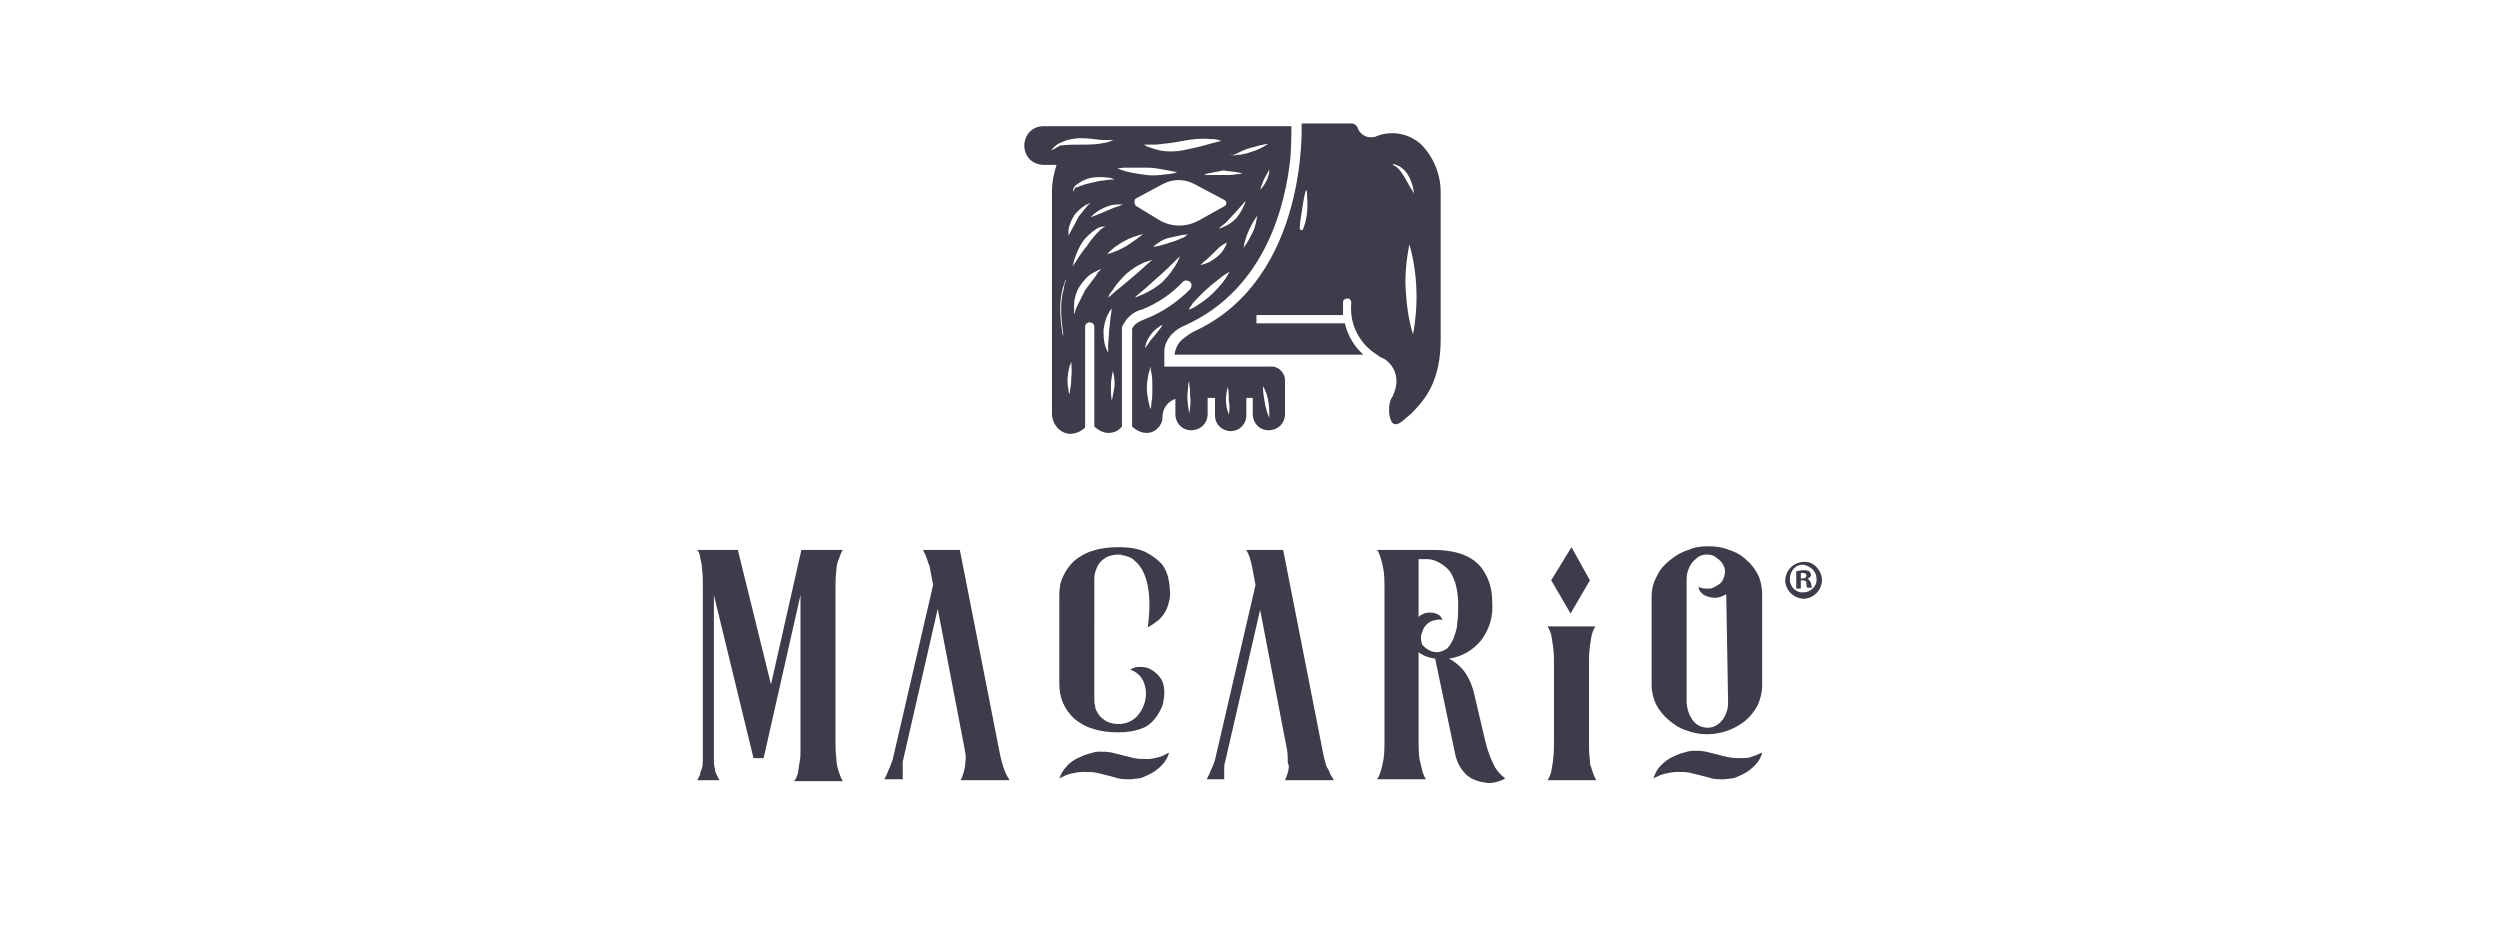 <?xml version="1.0" encoding="utf-8"?>
<!-- Generator: Adobe Illustrator 24.0.2, SVG Export Plug-In . SVG Version: 6.00 Build 0)  -->
<svg version="1.1" id="Layer_2" xmlns="http://www.w3.org/2000/svg" xmlns:xlink="http://www.w3.org/1999/xlink" x="0px" y="0px"
	 viewBox="0 0 271.4 100.9" style="enable-background:new 0 0 271.4 100.9;" xml:space="preserve">
<style type="text/css">
	.st0{fill:#3C3C4B;}
</style>
<g>
	<title>macario-logo-azul-pleca-footer</title>
	<path class="st0" d="M115.8,30.4c-0.2,0.3-0.3,0.6-0.3,0.9c-0.2,0.7-0.3,1.4-0.3,2.2c0,1,0.1,2.1,0.3,3.1c0.3-1,0.4-2,0.4-3
		c0-0.7,0-1.4-0.1-2.2C115.7,31,115.7,30.7,115.8,30.4z"/>
	<path class="st0" d="M154.4,15.8c-1.3-1.3-3.3-1.7-5-1c-0.2,0.1-0.4,0.1-0.6,0.1c-0.6,0-1.2-0.4-1.4-1c-0.1-0.3-0.4-0.5-0.7-0.5
		h-5.4c0,0,0.8,16.7-11.5,22.5c-0.5,0.2-1,0.6-1.4,0.9l0,0c-0.1,0.1-0.1,0.1-0.2,0.2c-0.4,0.4-0.6,0.9-0.7,1.5H148
		c-1-0.9-1.7-2.1-2-3.4h-9.6v-0.9h9.4c0-0.5,0-0.9,0-1.4c0-0.3,0.3-0.4,0.5-0.4c0.3,0,0.4,0.3,0.4,0.5l0,0c-0.2,2,0.6,3.9,2.2,5.2
		c0.3,0.2,0.7,0.5,1,0.7l0,0c0.4,0.1,0.7,0.4,0.9,0.6c0.5,0.5,0.8,1.2,0.8,2c0,0.6-0.2,1.1-0.4,1.6c-0.3,0.4-0.4,0.9-0.4,1.4v0.1
		c0,0.1,0,0.2,0,0.3c0.1,0.7,0.3,2,1.7,0.7l0.7-0.6c1.6-1.6,3.2-3.6,3.2-8.1V20.9C156.4,19,155.7,17.2,154.4,15.8z M141.1,24.9
		c0-0.6,0.1-1.2,0.2-1.8c0.1-0.7,0.2-1.3,0.3-1.8s0.2-0.7,0.2-0.7c0.1,0.2,0.1,0.5,0.1,0.8c0.1,1.2,0,2.5-0.5,3.6L141.1,24.9z
		 M152.4,19.1c-0.2-0.3-0.4-0.6-0.6-0.8c-0.1-0.1-0.2-0.2-0.4-0.3l0,0l0,0l-0.2-0.1l0.1-0.1l0,0c0.3,0.1,0.5,0.2,0.7,0.3
		c0.3,0.2,0.6,0.5,0.8,0.8c0.3,0.5,0.5,1,0.6,1.5c0.1,0.4,0.1,0.6,0.1,0.6s-0.1-0.2-0.3-0.5S152.7,19.6,152.4,19.1L152.4,19.1z
		 M153.4,36.3c-0.5-1.6-0.7-3.2-0.8-4.9c-0.1-1.6,0.1-3.3,0.4-4.9C153.9,29.7,154,33,153.4,36.3L153.4,36.3z"/>
	<path class="st0" d="M137.9,39.8h-11.5v-1.4c0-0.1,0-0.2,0-0.2c0,0,0-0.1,0-0.1c0-0.6,0.3-1.2,0.7-1.7l0.2-0.2l0,0
		c0.4-0.4,0.9-0.7,1.4-0.9c8.8-4,10.9-13.3,11.4-18.3l0,0c0.1-1.7,0.1-3.3,0.1-3.3H131h-7h-10.7c-0.6,0-1.1,0.2-1.5,0.6
		c-0.8,0.8-0.8,2.2,0,3c0.4,0.4,1,0.6,1.5,0.6h1.4c-0.3,0.9-0.5,1.9-0.5,2.9v24.1c0,1.1,0.8,2.1,1.9,2.2c0.6,0,1.2-0.2,1.7-0.7V35.5
		c0-0.3,0.2-0.5,0.5-0.5s0.5,0.2,0.5,0.5v10.8c0.4,0.4,1,0.7,1.5,0.7c0.6,0,1.1-0.2,1.5-0.7V35.6c0,0,0-0.1,0-0.1
		c0.4-0.9,1.2-1.7,2.2-1.9c1.7-0.7,3.2-1.7,4.4-3c0.2-0.2,0.5-0.2,0.8,0c0.2,0.2,0.2,0.5,0,0.8c-1.4,1.4-3,2.5-4.8,3.2
		c-0.8,0.3-1.3,0.6-1.5,1.1v10.6c0.4,0.4,1,0.7,1.6,0.7l0,0c0.9,0,1.7-0.8,1.7-1.7l0,0c0-0.6,0.2-1.1,0.6-1.5
		c0.2-0.2,0.5-0.4,0.8-0.5v1.8c0.1,1,0.9,1.7,1.9,1.6c0.9-0.1,1.5-0.7,1.6-1.6v-1.9h0.8v1.9c0,1,0.8,1.7,1.7,1.7
		c1,0,1.7-0.8,1.7-1.7v-1.9h0.7v1.9c0.1,1,0.9,1.7,1.9,1.6c0.9-0.1,1.5-0.7,1.6-1.6v-3.8l0,0C139.5,40.4,138.7,39.7,137.9,39.8z
		 M134.2,23.7c-0.4,0.4-0.8,0.7-1.3,0.9c-0.2,0.1-0.4,0.2-0.6,0.2l0.5-0.4c0.3-0.2,0.6-0.6,1-1s0.7-0.8,1-1.1l0.4-0.5
		c0,0.2-0.1,0.4-0.2,0.6C134.8,22.9,134.5,23.3,134.2,23.7z M133.2,26.3c-0.1,0.2-0.1,0.4-0.2,0.5c-0.2,0.4-0.5,0.8-0.9,1.1
		c-0.4,0.3-0.8,0.6-1.2,0.7c-0.2,0.1-0.4,0.1-0.6,0.2l0.4-0.4c0.3-0.2,0.6-0.5,1-0.9s0.7-0.7,1-0.9L133.2,26.3z M136,25.2
		c-0.3,0.6-0.6,1.2-1,1.7c0.2-1.3,0.8-2.5,1.5-3.5C136.4,23.9,136.3,24.6,136,25.2z M137.5,19.6c-0.2,0.4-0.4,0.7-0.7,1
		c0.1-0.4,0.3-0.8,0.4-1.1c0.2-0.4,0.4-0.7,0.6-1.1C137.8,18.8,137.7,19.2,137.5,19.6L137.5,19.6z M133.8,16.8c0.1,0,0.3,0,0.4-0.1
		c0.2-0.1,0.4-0.2,0.6-0.3c0.2-0.1,0.5-0.2,0.8-0.3c0.7-0.2,1.4-0.4,2.1-0.5c-0.6,0.4-1.2,0.7-1.9,0.9c-0.3,0.1-0.5,0.2-0.8,0.2
		c-0.2,0.1-0.4,0.1-0.7,0.1C134.1,16.9,133.9,16.9,133.8,16.8c-0.1,0-0.1,0-0.2,0C133.7,16.7,133.7,16.8,133.8,16.8L133.8,16.8z
		 M134.3,18.7c0.4,0.1,0.6,0.1,0.6,0.1s-0.2,0.1-0.6,0.1c-0.4,0.1-0.9,0.1-1.5,0.1c-0.5,0-1,0-1.5,0h-0.6c0.2-0.1,0.4-0.2,0.6-0.2
		c0.5-0.1,1-0.2,1.5-0.3C133.3,18.6,133.8,18.6,134.3,18.7L134.3,18.7z M124.6,15.7c0.2,0,0.5,0,0.9,0c1-0.1,1.9-0.2,2.9-0.4
		c1-0.2,2-0.3,3-0.2c0.3,0,0.6,0,0.9,0.1l0.3,0.1c0,0-0.5,0.1-1.2,0.3c-1,0.3-1.9,0.5-2.9,0.7c-1,0.2-2.1,0.2-3.1-0.1
		c-0.3-0.1-0.6-0.2-0.9-0.3l-0.3-0.2H124.6z M122.2,18.2c0.6,0,1.4,0,2.3,0s1.7,0.2,2.3,0.3s1,0.2,1,0.2c-0.3,0.1-0.7,0.2-1,0.2
		c-0.8,0.1-1.5,0.2-2.3,0.1c-0.8-0.1-1.5-0.2-2.3-0.4c-0.3-0.1-0.6-0.2-0.9-0.3C121.3,18.3,121.7,18.2,122.2,18.2L122.2,18.2z
		 M122,26.2c0.7-0.4,1.4-0.6,2.1-0.8c-0.6,0.5-1.2,0.9-1.8,1.3c-0.7,0.4-1.4,0.7-2.1,0.9C120.7,27,121.3,26.6,122,26.2L122,26.2z
		 M120.1,22.9c-0.5,0.2-0.9,0.4-1.2,0.5l-0.5,0.2c0.1-0.1,0.3-0.3,0.4-0.4c0.4-0.3,0.7-0.5,1.2-0.7c0.4-0.2,0.9-0.3,1.3-0.3
		c0.2,0,0.4,0,0.6,0l-0.5,0.2C121,22.5,120.6,22.7,120.1,22.9L120.1,22.9z M121.3,19.5h-0.8c-0.6,0.1-1.2,0.1-1.8,0.3
		c-0.6,0.1-1.2,0.3-1.7,0.5c-0.2,0-0.3,0.1-0.4,0.3c0,0.1,0,0.1,0,0.2c-0.1-0.1-0.1-0.1-0.1-0.2c0-0.2,0.2-0.4,0.3-0.5
		c0.5-0.4,1.1-0.7,1.7-0.8c0.6-0.1,1.3-0.1,1.9,0c0.2,0,0.4,0.1,0.6,0.2L121.3,19.5z M114.4,16.2l-0.3,0.1c0.1-0.1,0.1-0.1,0.2-0.2
		c0.2-0.2,0.4-0.4,0.6-0.5c0.8-0.4,1.6-0.6,2.5-0.6c1,0,1.8,0.2,2.4,0.2c0.3,0,0.6,0,0.8,0h0.3l-0.3,0.1c-0.2,0.1-0.5,0.2-0.7,0.2
		c-0.8,0.2-1.7,0.2-2.5,0.2c-0.8,0-1.6,0-2.3,0.1C114.9,15.9,114.7,16,114.4,16.2L114.4,16.2z M115.8,33.5c0,1-0.2,2.1-0.4,3
		c-0.2-1-0.3-2-0.3-3.1c0-0.7,0.1-1.5,0.3-2.2c0.1-0.3,0.2-0.6,0.3-0.9c0,0.3,0,0.6,0,0.9C115.8,32,115.9,32.7,115.8,33.5
		L115.8,33.5z M116.3,41c0,0.6-0.1,1.2-0.2,1.8c-0.1-0.2-0.1-0.3-0.1-0.5c-0.2-0.8-0.1-1.7,0.1-2.5c0.1-0.3,0.2-0.5,0.2-0.5
		C116.3,39.7,116.4,40.3,116.3,41L116.3,41z M116.3,25l-0.2,0.4l-0.1,0.2v-0.2c0-0.2,0-0.3,0-0.5c0.1-0.5,0.3-1,0.6-1.5
		c0.3-0.4,0.7-0.8,1.2-1.1c0.1-0.1,0.3-0.1,0.4-0.2l0.2-0.1l-0.1,0.1l-0.3,0.3c-0.3,0.4-0.6,0.7-0.9,1.1
		C116.8,24.1,116.6,24.5,116.3,25L116.3,25z M116.6,28.3c0.2-0.7,0.5-1.4,0.9-2c0.4-0.6,1-1.1,1.6-1.5c0.2-0.1,0.4-0.2,0.7-0.2h0.2
		H120l-0.2,0.1c-0.2,0.1-0.3,0.2-0.5,0.4c-0.5,0.5-0.9,1-1.3,1.6c-0.5,0.6-0.9,1.2-1.2,1.7l-0.5,0.7
		C116.5,28.9,116.5,28.6,116.6,28.3L116.6,28.3z M119.4,29.4c-0.2,0.1-0.3,0.3-0.4,0.5c-0.4,0.5-0.8,1.1-1.2,1.6
		c-0.3,0.6-0.6,1.2-0.9,1.8c-0.1,0.2-0.2,0.5-0.2,0.6l-0.1,0.2c0,0,0-0.1,0-0.2c0-0.2,0-0.4,0-0.7c0-0.7,0.2-1.5,0.6-2.1
		c0.4-0.6,0.9-1.2,1.5-1.5c0.2-0.1,0.4-0.2,0.6-0.3l0.2-0.1L119.4,29.4z M120.4,35.9c0,0.6-0.1,1.2-0.1,1.7v0.7
		c-0.1-0.2-0.2-0.4-0.3-0.7c-0.2-0.6-0.2-1.2-0.2-1.8c0.1-0.6,0.2-1.2,0.5-1.7c0.1-0.2,0.2-0.4,0.4-0.6l-0.1,0.7
		C120.5,34.7,120.5,35.3,120.4,35.9L120.4,35.9z M120.7,43.5c-0.1-0.5-0.1-1.1-0.1-1.6c0-0.5,0.1-1.1,0.2-1.6
		c0.2,0.5,0.2,1.1,0.2,1.6C120.9,42.5,120.8,43,120.7,43.5L120.7,43.5z M121,31.7c-0.4,0.4-0.7,0.6-0.7,0.6c0.1-0.3,0.3-0.6,0.5-0.8
		c0.4-0.7,0.9-1.2,1.5-1.8c0.6-0.5,1.2-0.9,1.9-1.2c0.3-0.1,0.6-0.2,0.9-0.3l-0.7,0.6c-0.4,0.4-1,0.9-1.7,1.5S121.5,31.3,121,31.7z
		 M128.1,27.8c-0.1,0.2-0.2,0.5-0.3,0.7c-0.4,0.7-0.9,1.4-1.5,2c-0.6,0.6-1.3,1-2.1,1.4c-0.2,0.1-0.5,0.2-0.7,0.3l-0.3,0.1l0.2-0.2
		l0.6-0.5c0.5-0.4,1.1-1,1.8-1.6s1.3-1.2,1.7-1.6l0.5-0.5c0.1-0.1,0.1-0.1,0.2-0.2C128.2,27.6,128.2,27.7,128.1,27.8L128.1,27.8z
		 M128.4,25.8c-0.4,0.2-0.9,0.4-1.3,0.5c-0.5,0.2-1,0.3-1.3,0.4l-0.6,0.1c0.1-0.1,0.3-0.3,0.5-0.4c0.4-0.3,0.8-0.5,1.3-0.6
		c0.5-0.1,0.9-0.2,1.4-0.3c0.4,0,0.6-0.1,0.6-0.1C128.7,25.6,128.6,25.8,128.4,25.8L128.4,25.8z M125.7,23.8l-2.3-1.4
		c-0.2-0.1-0.3-0.4-0.2-0.7c0-0.1,0.1-0.1,0.2-0.2l2.8-1.5c1.1-0.6,2.4-0.6,3.5,0l3.2,1.7c0.2,0.1,0.3,0.3,0.2,0.5
		c0,0.1-0.1,0.1-0.2,0.2l-2.7,1.5C128.8,24.7,127.1,24.7,125.7,23.8L125.7,23.8z M129.5,32.9c0.5-0.5,1-1.1,1.5-1.5
		c0.5-0.5,1.1-0.9,1.7-1.4c0.4-0.3,0.8-0.5,0.8-0.5s-0.2,0.3-0.5,0.8c-0.4,0.6-0.9,1.1-1.4,1.6c-0.5,0.5-1.1,0.9-1.7,1.3
		c-0.3,0.2-0.5,0.3-0.8,0.4C129,33.6,129.2,33.4,129.5,32.9L129.5,32.9z M125,43.7c0,0.4-0.1,0.7-0.1,0.7c-0.1-0.2-0.1-0.4-0.2-0.7
		c-0.1-0.5-0.2-1.1-0.2-1.6c0-0.5,0.1-1.1,0.2-1.6c0.1-0.2,0.1-0.4,0.2-0.7c0,0,0,0.3,0.1,0.7s0.1,1,0.1,1.6S125.1,43.3,125,43.7z
		 M126,35.6l-0.7,0.9c-0.3,0.3-0.5,0.6-0.7,0.9l-0.3,0.4c0-0.2,0.1-0.3,0.1-0.5c0.3-0.8,0.8-1.4,1.4-1.8c0.1-0.1,0.3-0.2,0.4-0.2
		L126,35.6z M129.1,44.9c-0.1-0.6-0.2-1.3-0.2-1.9c0-0.4,0.1-0.9,0.1-1.3c0-0.1,0.1-0.3,0.1-0.4c0.1-0.1,0.1-0.1,0.1-0.1
		c0,0-0.1,0.1-0.1,0.1c0,0.1,0,0.3,0,0.4c0.1,0.4,0.1,0.9,0.1,1.3C129.3,43.6,129.2,44.3,129.1,44.9L129.1,44.9z M133.4,45
		c-0.4-1-0.4-2-0.1-3c0.1,0.5,0.1,1,0.1,1.5C133.5,44,133.5,44.5,133.4,45L133.4,45z M137.8,45.4c-0.2-0.5-0.4-1.1-0.5-1.7
		c-0.1-0.6-0.2-1.2-0.2-1.8c0.3,0.5,0.5,1.1,0.6,1.7C137.8,44.2,137.8,44.8,137.8,45.4L137.8,45.4z"/>
	<path class="st0" d="M90.8,82.4c-0.1-0.7-0.1-1.4-0.1-2.1V64c0-0.7,0-1.4,0.1-2.1c0-0.4,0.1-0.9,0.3-1.3c0.1-0.3,0.2-0.6,0.4-0.9
		H87l-3.3,14.6l-3.6-14.6h-4.4c0.2,0.3,0.3,0.5,0.3,0.8c0.1,0.4,0.2,0.8,0.2,1.2c0.1,0.6,0.1,1.2,0.1,1.9v18.9c0,0.3,0,0.6-0.1,0.9
		c-0.1,0.3-0.2,0.5-0.2,0.7c-0.1,0.2-0.2,0.4-0.3,0.6h2.4c-0.1-0.2-0.2-0.4-0.3-0.6c-0.1-0.2-0.2-0.4-0.2-0.7
		c-0.1-0.3-0.1-0.6-0.1-0.8V64.6l4.3,17.7h1.1l4-17.7v15.8c0,0.3,0,0.6,0,1.1c0,0.4,0,0.8-0.1,1.3c-0.1,0.4-0.1,0.8-0.2,1.2
		c-0.1,0.3-0.2,0.6-0.4,0.8h5.3c-0.2-0.3-0.3-0.6-0.4-0.9C90.9,83.3,90.8,82.9,90.8,82.4z"/>
	<path class="st0" d="M104.6,83.9c-0.1,0.3-0.2,0.6-0.3,0.8h5.3c-0.1-0.2-0.3-0.5-0.4-0.7c-0.1-0.2-0.2-0.5-0.3-0.8
		c-0.1-0.3-0.2-0.7-0.3-1.1l-2.2-11.2l-2.2-11.2h-4l0.2,0.4c0.2,0.4,0.3,0.9,0.5,1.3l0.4,2.1l-4.4,19l-0.3,0.8
		c-0.1,0.2-0.2,0.4-0.3,0.7c-0.1,0.2-0.2,0.4-0.3,0.6H98c0-0.2,0-0.4,0-0.6v-0.6c0-0.2,0-0.4,0-0.7l3.8-16.6l2.9,15.1
		c0.1,0.5,0.2,1,0.1,1.5C104.8,83.2,104.7,83.5,104.6,83.9z"/>
	<path class="st0" d="M125.8,67.3c0.4-0.4,0.7-0.8,0.9-1.3c0.2-0.6,0.4-1.2,0.3-1.9c0-0.5-0.1-1-0.2-1.5c-0.2-0.6-0.4-1.1-0.8-1.5
		c-0.5-0.5-1.1-0.9-1.7-1.2c-0.9-0.4-1.9-0.5-2.9-0.5c-0.9,0-1.9,0.1-2.8,0.4c-0.7,0.2-1.4,0.6-2,1.1c-0.5,0.5-0.9,1-1.2,1.7
		c-0.3,0.6-0.4,1.3-0.4,2v9.6c0,0.7,0.1,1.4,0.4,2.1c0.3,0.7,0.7,1.2,1.2,1.7c0.6,0.5,1.3,0.9,2,1.1c0.9,0.3,1.8,0.4,2.8,0.4
		c0.9,0,1.7-0.1,2.5-0.4c0.6-0.2,1.1-0.6,1.5-1.1c0.3-0.4,0.6-0.9,0.8-1.4c0.1-0.4,0.2-0.9,0.2-1.4c0-0.6-0.1-1.2-0.5-1.7
		c-0.3-0.4-0.7-0.7-1.1-0.9c-0.4-0.2-0.8-0.2-1.2-0.2c-0.3,0-0.6,0.1-0.9,0.3c0.6,0.2,1.1,0.6,1.4,1.2c0.6,1.3,0.3,2.8-0.7,3.9
		c-0.5,0.5-1.2,0.8-2,0.8c-0.4,0-0.9-0.1-1.3-0.3c-0.3-0.2-0.6-0.4-0.8-0.7c-0.2-0.3-0.4-0.6-0.4-0.9c-0.1-0.3-0.1-0.6-0.1-0.9V63
		c0-0.3,0-0.6,0.1-0.9c0.1-0.3,0.2-0.6,0.4-0.9c0.2-0.3,0.5-0.5,0.8-0.7c0.4-0.2,0.9-0.3,1.3-0.3c0.2,0,0.4,0,0.6,0.1
		c0.4,0.1,0.7,0.2,1,0.4l0.2,0.2l0,0c1,0.8,2,2.8,1.4,7.2C125,67.9,125.4,67.6,125.8,67.3z M125.8,82.2c-0.4,0.1-0.8,0.2-1.2,0.2
		c-0.5,0-1,0-1.5-0.1c-0.4-0.1-0.8-0.2-1.2-0.3c-0.4-0.1-0.8-0.2-1.2-0.3c-0.5-0.1-0.9-0.1-1.4-0.1c-0.3,0-0.7,0.1-1,0.2
		c-0.4,0.1-0.9,0.3-1.3,0.5c-0.4,0.2-0.9,0.5-1.2,0.9c-0.4,0.4-0.6,0.8-0.8,1.3c0.4-0.2,0.8-0.4,1.2-0.5c0.5-0.1,0.9-0.2,1.4-0.2
		c0.5,0,1,0,1.5,0.1c0.4,0.1,0.8,0.2,1.2,0.3s0.8,0.2,1.1,0.3c0.4,0.1,0.9,0.1,1.3,0.1c0.3,0,0.7-0.1,1-0.1c0.4-0.1,0.8-0.3,1.2-0.5
		c0.4-0.2,0.8-0.5,1.2-0.9c0.4-0.4,0.7-0.9,0.8-1.4C126.5,81.9,126.2,82.1,125.8,82.2z"/>
	<path class="st0" d="M139.8,83.9c-0.1,0.3-0.2,0.6-0.3,0.8h5.3c-0.1-0.2-0.3-0.5-0.4-0.7c-0.1-0.3-0.2-0.5-0.4-0.8
		c-0.1-0.3-0.2-0.7-0.3-1.1l-2.2-11.2l-2.2-11.2h-4l0.2,0.4c0.2,0.4,0.3,0.9,0.4,1.3l0.4,2.1l-4.4,19c-0.1,0.3-0.2,0.6-0.3,0.8
		c-0.1,0.2-0.2,0.4-0.3,0.7c-0.1,0.2-0.2,0.4-0.3,0.6h1.9c0-0.2,0-0.4,0-0.6v-0.6c0-0.2,0-0.4,0.1-0.7l3.8-16.5l2.9,15.1
		c0.1,0.5,0.1,1,0.1,1.5C140,83.2,139.9,83.5,139.8,83.9z"/>
	<path class="st0" d="M162.2,83.1c-0.4-0.8-0.7-1.6-0.9-2.4l-1.2-5.1c-0.2-1-0.6-2-1.2-2.8c-0.4-0.5-1-1-1.6-1.3
		c1.4-0.2,2.6-0.9,3.5-2c0.9-1.2,1.3-2.6,1.2-4c0-0.9-0.1-1.8-0.5-2.7c-0.3-0.7-0.7-1.3-1.3-1.8c-0.6-0.5-1.3-0.8-2-1
		c-0.8-0.2-1.7-0.3-2.5-0.3h-6.2c0.2,0.3,0.3,0.6,0.4,0.9c0.1,0.3,0.2,0.8,0.3,1.3c0.1,0.7,0.1,1.4,0.1,2v16.4c0,0.7,0,1.4-0.1,2.1
		c-0.1,0.5-0.2,1-0.3,1.3c-0.1,0.3-0.2,0.6-0.4,0.9h5.3c-0.2-0.3-0.3-0.6-0.4-0.9c-0.1-0.4-0.2-0.9-0.3-1.3
		c-0.1-0.7-0.1-1.4-0.1-2.1v-9.5c0.5,0.4,1.1,0.6,1.8,0.7l2.2,10.5c0.2,0.8,0.6,1.6,1.3,2.2c0.6,0.5,1.4,0.7,2.2,0.8
		c0.3,0,0.6,0,0.9-0.1c0.4-0.1,0.7-0.2,1-0.4C162.9,84.1,162.5,83.7,162.2,83.1z M156,70.8c-0.4,0-0.7-0.1-1-0.3
		c-0.2-0.1-0.4-0.3-0.6-0.5c-0.1-0.3-0.2-0.7-0.1-1.1c0.1-0.3,0.2-0.7,0.4-0.9c0.2-0.3,0.5-0.5,0.8-0.6c0.3-0.1,0.7-0.2,1.1-0.1
		c-0.1-0.3-0.3-0.5-0.5-0.6c-0.2-0.1-0.5-0.2-0.7-0.2c-0.3,0-0.5,0-0.8,0.1c-0.2,0.1-0.5,0.2-0.6,0.4v-6.3h0.9
		c0.4,0,0.8,0.1,1.2,0.3c0.4,0.2,0.8,0.5,1.1,0.8c0.4,0.4,0.6,1,0.8,1.5c0.2,0.8,0.3,1.5,0.3,2.3c0,0.7,0,1.4-0.1,2
		c0,0.6-0.2,1.1-0.4,1.7c-0.2,0.4-0.4,0.8-0.7,1.1C156.8,70.6,156.4,70.8,156,70.8z"/>
	<path class="st0" d="M172.7,83.2c-0.1-0.2-0.1-0.5-0.1-0.7c-0.1-0.7-0.1-1.3-0.1-2v-8.3c0-0.7,0-1.3,0.1-2c0-0.3,0.1-0.5,0.1-0.7
		s0.1-0.4,0.1-0.6c0.1-0.3,0.2-0.6,0.4-0.9H168c0.2,0.3,0.3,0.6,0.4,0.9c0,0.2,0.1,0.4,0.1,0.6s0.1,0.5,0.1,0.7
		c0.1,0.7,0.1,1.3,0.1,2v8.3c0,0.7,0,1.3-0.1,2c0,0.3-0.1,0.5-0.1,0.7s-0.1,0.4-0.1,0.6c-0.1,0.3-0.2,0.6-0.4,0.9h5.3
		c-0.2-0.3-0.3-0.6-0.4-0.9C172.8,83.6,172.8,83.4,172.7,83.2z M170.6,59.4l-2.2,3.6l2.1,3.6l2.1-3.6L170.6,59.4z"/>
	<path class="st0" d="M190.9,62.5c-0.3-0.6-0.7-1.2-1.3-1.7c-0.5-0.5-1.2-0.9-1.9-1.1c-0.7-0.3-1.5-0.4-2.3-0.4
		c-0.7,0-1.5,0.1-2.1,0.4c-0.7,0.2-1.4,0.6-2,1.1c-0.6,0.5-1.1,1-1.4,1.7c-0.4,0.7-0.6,1.4-0.6,2.2v9.7c0,0.7,0.2,1.5,0.5,2.1
		c0.3,0.6,0.8,1.2,1.4,1.7c0.6,0.5,1.2,0.9,1.9,1.1c2.1,0.8,4.5,0.4,6.3-1c0.6-0.5,1-1,1.4-1.7c0.3-0.7,0.5-1.4,0.5-2.2v-9.8
		C191.3,63.9,191.2,63.2,190.9,62.5z M187.6,76.1c0,0.3,0,0.7-0.1,1c-0.1,0.3-0.2,0.6-0.4,0.9c-0.2,0.3-0.4,0.5-0.7,0.7
		c-0.3,0.2-0.6,0.3-1,0.3c-0.7,0-1.3-0.3-1.7-0.9c-0.4-0.6-0.6-1.3-0.6-2v-13c0-0.3,0-0.7,0.1-1c0.1-0.3,0.2-0.6,0.4-0.9
		c0.2-0.3,0.5-0.5,0.7-0.7c0.3-0.2,0.6-0.3,1-0.3c0.4,0,0.8,0.1,1.1,0.4c0.3,0.2,0.6,0.5,0.7,0.8c0.2,0.3,0.2,0.7,0.1,1.1
		c-0.1,0.4-0.3,0.8-0.7,1c-0.3,0.2-0.6,0.4-1,0.4c-0.4,0-0.8,0-1.1-0.2c0,0.4,0.3,0.7,0.6,0.9c0.4,0.2,0.8,0.3,1.2,0.3
		c0.4,0,0.9-0.2,1.2-0.4L187.6,76.1z M190.3,82.1c-0.4,0.2-0.8,0.2-1.2,0.2c-0.5,0-1,0-1.5-0.1c-0.4-0.1-0.9-0.2-1.2-0.3
		c-0.4-0.1-0.8-0.2-1.2-0.3c-0.5-0.1-0.9-0.1-1.4-0.1c-0.3,0-0.7,0.1-1,0.2c-0.4,0.1-0.9,0.3-1.3,0.5c-0.4,0.2-0.8,0.5-1.2,0.9
		c-0.4,0.4-0.6,0.8-0.8,1.4c0.4-0.2,0.8-0.4,1.2-0.5c0.5-0.1,0.9-0.2,1.4-0.2c0.5,0,1,0,1.4,0.1c0.4,0.1,0.8,0.2,1.2,0.3
		c0.4,0.1,0.8,0.2,1.1,0.3c0.4,0.1,0.9,0.1,1.3,0.1c0.3,0,0.7-0.1,1-0.1c0.4-0.1,0.8-0.3,1.2-0.5c0.4-0.2,0.8-0.5,1.2-0.9
		c0.4-0.4,0.7-0.9,0.8-1.4C191,81.8,190.7,82,190.3,82.1L190.3,82.1z"/>
	<path class="st0" d="M197.8,62.9c0,1.1-0.8,2-1.9,2.1c-1.1,0-2-0.8-2.1-1.9c0-1.1,0.8-2,1.9-2.1c0,0,0,0,0.1,0
		C196.8,60.9,197.7,61.8,197.8,62.9C197.7,62.8,197.8,62.9,197.8,62.9z M194.3,62.9c0,0.8,0.7,1.5,1.5,1.4c0.8,0,1.5-0.7,1.4-1.5
		c0-0.8-0.7-1.4-1.5-1.5C194.9,61.3,194.3,62,194.3,62.9C194.3,62.9,194.3,62.9,194.3,62.9z M195.5,63.9H195V62
		c0.2,0,0.5-0.1,0.7-0.1c0.2,0,0.5,0,0.7,0.1c0.1,0.1,0.2,0.3,0.2,0.4c0,0.2-0.2,0.4-0.4,0.4l0,0c0.2,0.1,0.3,0.3,0.4,0.5
		c0,0.2,0.1,0.3,0.1,0.5h-0.5c-0.1-0.1-0.1-0.3-0.1-0.5c0-0.2-0.1-0.3-0.4-0.3h-0.2L195.5,63.9z M195.5,62.8h0.2
		c0.2,0,0.4-0.1,0.4-0.3s-0.1-0.3-0.4-0.3h-0.2V62.8z"/>
	<path class="st0" d="M122,60.3c-0.2,0-0.4-0.1-0.6-0.1C121.6,60.2,121.8,60.2,122,60.3z"/>
</g>
</svg>
